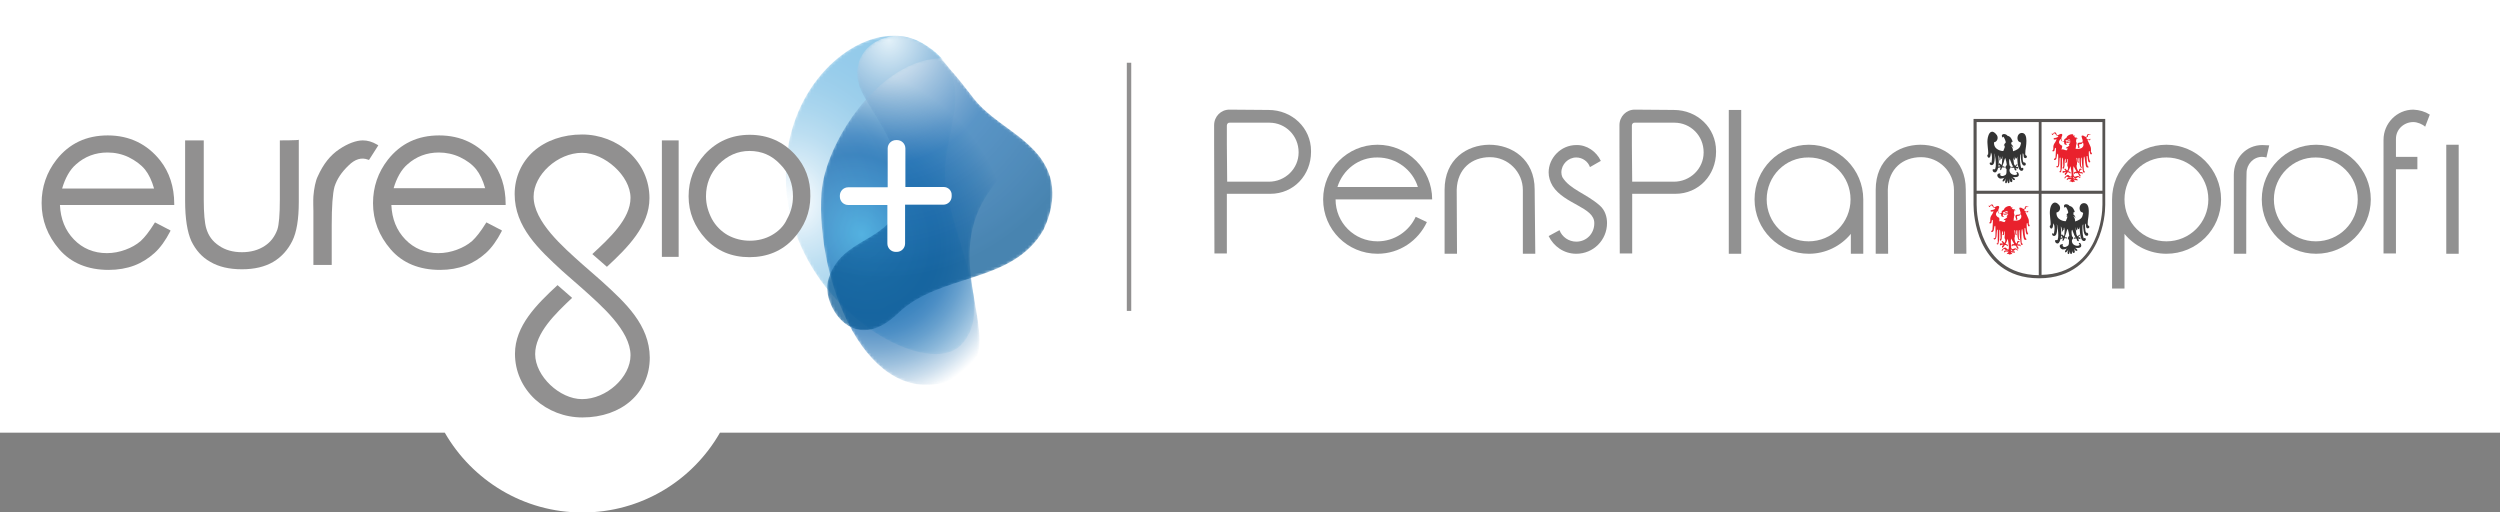 <?xml version="1.0" encoding="UTF-8"?>
<!-- Generator: Adobe Illustrator 24.0.1, SVG Export Plug-In . SVG Version: 6.00 Build 0)  -->
<svg version="1.1" id="Livello_1" xmlns="http://www.w3.org/2000/svg" xmlns:xlink="http://www.w3.org/1999/xlink" x="0px" y="0px" viewBox="0 0 804.9 165" style="enable-background:new 0 0 804.9 165;" xml:space="preserve">
<rect x="0" y="0" width="804.9" height="165" fill="#808080" stroke="none"/>
<path style="fill:#FFFFFF;" d="M804.9,0H0v139.3h143.2c8.8,15.3,25.3,25.7,44.3,25.7s35.5-10.3,44.3-25.7h573.1V0z"/>
<g>
	<path style="fill:#FFFFFF;" d="M656.6,89.1c-10.4,0-15.5-6.1-18-11.1c-2.4-5.2-2.7-10.1-2.7-12.1V38.7h41.6v27.1   c0,1.9-0.3,6.8-2.8,12C672.2,83,667.1,89.1,656.6,89.1z"/>
	<g>
		<g>
			<path style="fill:#575452;" d="M635.4,38.3v27.6c0,2,0.3,7.1,2.7,12.3c2.5,5.2,7.7,11.4,18.4,11.4c10.7,0,16-6.2,18.5-11.4     c2.5-5.2,2.8-10.3,2.8-12.2V38.3H635.4z M636.4,61.4V39.3h20v22.1H636.4z M656.4,62.4v26.2c-10-0.1-15-5.9-17.3-10.8     c-2.4-5-2.7-10-2.7-11.9v-3.5C636.4,62.4,656.4,62.4,656.4,62.4z M657.3,88.5V62.4h19.6v3.5c0,1.8-0.3,6.8-2.7,11.8     C671.9,82.5,667.1,88.3,657.3,88.5z M676.9,39.3v22.1h-19.6V39.3H676.9z"/>
			<path style="fill:#333333;" d="M640.2,43.6c-0.6,1.6-0.2,3.5-0.2,4c0,0.2,0.2,1.3,0.1,2.1c-0.5,0.2-0.2,1,0.2,1.1     c0.6,0,0.6-1.1,0.7-1.7c0,0,0.6,0.7,0.2,3.2c0,0.2-0.3,0.2-0.4-0.1c-0.7,0.7,0.6,1.5,1.1,0.5c0.5-1.2,0.3-2.9,0.2-3.2     c0.1-0.5,0.8,3.5,0.3,4.8c-0.1,0.4-0.3,0.1-0.7,0.2c-0.3,0-0.2,1.1,0.7,1c0.5-0.1,0.8-0.9,1-1.9c0.2-1,0.1-2.4,0-3.6     c0-0.1,0.5,0.7,0.3,1.6c0.1,0.2,0.4,0,0.4-0.7c0-0.7,0-0.7,0.1-0.2c0,0.4,0,0.5,0.1,0.5c0.2,0,0.3-0.5,0.3-0.9     c0.1,0.2,0.1,0.7,0,1.4c0,0.6-0.1,1.4-0.2,1.4c-0.1,0-0.2-0.2-0.7-0.6c0,0.2-0.1,0.2-0.2,0.4v0.1l0.5,0.5l-0.7,0.2l0.1,0.4     c0.1-0.1,0.2-0.2,0.8-0.2c0,0.1-0.1,0-0.2,0.4c-0.1,0.3-0.1,0.5,0.1,0.5c0,0,0-0.2,0.2-0.2c0.2,0,0-0.9,0.7-0.7l0.4,0.1     c0,0,0-0.4-0.2-0.4c-0.2-0.1-0.5,0-0.5,0s0.1-0.7,0.3-1c0.2-0.4,0.4-1.9,0.7-1.6c0.1,0.4,0,0.4,0.2,0.9c0,0.1,0.2,0.9,0.2,1.2     l-0.3,0.4c-0.2,0.3-0.2,0.7,0.1,0.8c0.2,0,0.1,0.5,0.1,1.1c0,0.5-0.1,0.5-0.2,0.8c-0.3,0.3-1.3,0.8-1.8,0.2     c-0.2-0.2,0.6-0.8-0.6-0.5c-0.8,0.4-0.1,1.5,0.6,1.6c0.7,0,1.3-0.2,1.4-0.4c0,0-0.9,1-0.6,1.3c0.3,0.3,1-0.8,1.1-1     c0.1-0.2-0.7,1.4-0.1,1.6c0.5,0.1,0.5-1.4,0.5-1.6c0-0.1-0.1,1.6,0.4,1.6c0.4,0,0.3-1.1,0.3-1.6c0-0.3,0,1.6,0.7,1.2     c0.5-0.3-0.1-1.2-0.1-1.4c-0.1-0.2,0.5,1.1,1.1,0.7c0.1-0.4-0.4-0.7-0.7-0.9c0-0.1,2.4,0.5,1.9-1.1c-0.2-0.7-0.9-0.5-0.7-0.3     c0.1,0.2,0.6,0.5-0.2,0.7c-0.8,0.2-2.3-0.4-2-1.9c0.3-0.2,0.6-0.8,0-1.1c-0.2-1.1-0.2-1.8,0-2.1c0.1-0.2,0.2,0.5,0.5,1.1     c0.2,0.7,0.7,1.4,0.7,1.4s-0.8-0.2-0.6,0.4c0.1-0.1,0.7-0.2,0.9,0c0.1,0.4,0,0.6,0.4,0.7l0.1,0.2c0,0,0.2-0.1,0.2-0.4     c-0.1-0.4-0.3-0.3-0.3-0.5l0.8,0.2c0-0.2,0.1-0.4,0-0.5c-0.2-0.1-0.5-0.1-0.6-0.1c-0.2,0,0.2-0.5,0.4-0.5l0-0.2l-0.1-0.2     l-0.6,0.6c-0.2-0.2-0.3-0.4-0.4-0.7c-0.1-0.5-0.1-1.1-0.2-1.5c0-0.5-0.1-0.8-0.1-0.8c0,0,0.2,1.1,0.5,1.1c0.1,0,0.1-0.9,0.1-1.1     c0-0.2,0.1,0.7,0.4,0.7c0.3-0.1,0.3-0.5,0.4-0.7c0-0.2-0.2,4.9,1.5,4.6c0.5-0.2,0.7-0.9,0-1c-0.1,0-0.2,0.5-0.4-0.4     c-0.2-0.6-0.4-3.4-0.1-3.9c0.2-0.2,0.1,0.3,0.1,0.6c0,0.3,0.1,2.9,1,3c0.8,0.2,0.8-1,0.1-1c-0.6,0.2-0.5-2.1-0.5-2.6     c0-0.5,0.2-0.4,0.3,0.2c0,0.6,0.1,1.1,0.7,1c0.6-0.2,0.4-0.8,0-0.9c-0.2-0.1-0.2-0.7-0.1-1.6c0.1-0.9,1.1-5.5-1.1-5.6     c-1.8,0-1.8,2.6-0.8,2.9c0.6,0.2,0.5,0.3,0.4,0.7c-0.2,0.5,0,1.5-2.5,2.3c0-1.4-0.8-1.9-0.6-1.8c0.5,0.2,0.7,0.8,0.7,0.7     c0-0.6-0.5-1.1-0.8-1.3c-0.1,0,0.2,0,0.2-0.2c0-0.1,0-0.1,0-0.4l0.3,0c0.2,0-0.2-0.9-0.5-1.3c-0.2-0.3-0.6-0.6-1.1-0.7     c-0.5-0.8-2.4-0.8-1.6,0.6L645,44c0.2,0.1,1,1.8,0.7,2l-0.5,0.5l0.3,0.2l-0.4,0.3l0.4,0.1c0.1,0-0.4,1.2-0.5,1.5     c-0.4,0.1-3.2-0.3-3-2.8c1-0.1,1.5-1.4,0.9-2.3C641.6,41.7,640.6,42.4,640.2,43.6"/>
			<path style="fill:#E9212D;" d="M663.9,46.9c-0.2-0.1-0.6-0.3-0.7-0.5c-0.2-0.2-0.6-0.7,0.2-1.6c0.2-0.1,0.1,0.2,0.2,0.4     c0.1,0.2,0.1,0.3,0.5,0.3c0.4,0,0.5,0.3,0.5,0.5c0,0.2,0,0.6,0.5,0.6c0.5,0,0.3-0.1,0.4-0.2c0.1,0-0.4,0-0.4-0.1     c0-0.2,0.5-0.7,0-0.9c-0.5-0.2-0.9,0.2-1.2,0c-0.1-0.2-0.4-0.8-0.1-1.4c0.4-0.7,0.1-1.1-0.6-0.8c-0.5,0.2-0.8,0.6-1,0.2     c-0.2-0.4-0.2-1-0.9-0.7c-0.2,0.1-0.4,0.7-0.7,0.2c-0.1,0.4,0.2,0.7,0.4,0.5c0.1-0.3,0.3-0.7,0.7-0.3c0.3,0.3,0.4,0.7,1,0.7     c0,0.2-0.4,0.5-0.6,0.5c-0.2,0-0.4,0.1-0.5,0.2l-0.2-0.1c-0.2,0-0.5,0.7,0.4,0.5l0.3-0.1c0.1,0-0.2,0.7-0.4,1     c-0.2,0.3-0.7,0.8-0.6,1.8c0,0.8-0.2,0.9-0.4,0.9c-0.1,0.2,0.7,0.5,0.8-0.2c0.1-0.8,0.2-0.8,0.4-0.6c0.1,0.1-0.1,2.5-0.1,2.8     c0,0.2,0,0.4-0.4,0.6c-0.3,0.2,0,0.5,0.2,0.4c0.2,0,0.5-0.1,0.6-1.1c0.1-1,0.3-0.9,0.4-0.9s0.1,3.5,0,3.8     c-0.1,0.2-0.3,0.2-0.5,0.2c-0.1,0,0,0.5,0.3,0.4c0.8-0.1,0.6-2.1,0.7-2.5c0-0.4,0-0.6,0.2-0.7l0.1,0.2l0,3.8     c0,0.1-0.1,0.5-0.3,0.5c-0.2,0,0,0.3,0.2,0.3c0.2,0,0.3,0,0.4-0.7c0.2-0.6,0.3-2.1,0.2-3.1c0-0.4,0-1,0.2-0.9     c0.1,0,0.2,2.3,0.2,2.6c0,0.2-0.1,0.4-0.2,0.5c-0.1,0.1,0,0.4,0.2,0.4c0.2,0,0.3-0.2,0.4-0.9c0-0.7,0-1.9,0.2-2.2     c0.2-0.4,0.2,0.6,0.2,0.8c-0.2,0.2-0.3,0.5,0,0.4c0.3,0,0.4-0.2,0.4-0.6c0-0.3,0-0.7,0.1-0.6c0.2,0,0.1,0.2,0.1,0.9     c-0.1,0.8-0.2,1.3,0,1.5s0.2,1.1-0.2,1.3c-0.1-0.1-0.5-0.7-0.7-0.6c-0.2,0.1-0.2,0.2-0.1,0.3l0.4,0.5c0,0.1-1-0.2-1,0.1     c-0.1,0.2,0.1,0.2,0,0.5c0,0.1,0.5-0.3,1.1-0.3c0.1,0,0,0.1-0.3,0.3c-0.2,0.2-0.2,0.6,0.1,0.7l0.3-0.4c0.2,0,0.1-0.7,0.8-0.5     l0.5,0.4c0-0.2,0.1-0.3,0-0.5l-0.7-0.3c0.2-0.2,0.7-1.5,0.7-1.6c0-0.1,0.7,3.2,0.2,3.3c-0.4,0.2-0.7-0.5-1-0.5     c-0.4,0-1.1,0.7-1.2,1.1l0.3,0c0.1-0.1,0.3-0.7,0.7-0.5c0.3,0.2,0.2,0.2,0.4,0.3c0.3,0,0.9-0.1,1-0.2c0.1,0-0.1,0.3-0.5,0.3     c-0.5,0-1.1-0.1-1.1,0.7l0.4-0.2c0-0.1,0.3-0.2,0.6-0.1c0.3,0.1,0.5,0,0.5-0.1c0,0,0,0.3-0.3,0.5c-0.3,0.1-0.3,0.5-0.3,0.5     c0-0.1,0.3-0.3,0.6-0.1c0.2,0.2,0.6,0.2,0.7,0l0.5,0c0-0.1-0.5-0.6-0.5-0.8c0.1-0.2,0.1,0.4,0.8,0.3l0.5,0.1c0-0.2,0-0.5-0.4-0.5     c-0.4,0-1.1,0-1-0.6c0-0.2,0.1,0,0.2,0.1c0.1,0.1,0.3,0.5,0.6,0.4c0.3-0.1,0.6-0.6,0.9-0.5c0.3,0.2,0.3,0.5,0.7,0.2     c0.1,0-0.2,0-0.7-0.5c-0.3-0.2-0.9,0.2-1.1,0.2c-0.2,0-0.4-0.1-0.5-0.5c0-0.5-0.2-2.3,0-2.9l0.9,1.6c0,0.1,0.1,0.2-0.1,0.2     c-0.3,0-0.8,0-0.6,0.7c0.1,0.2,0.2-0.3,0.5-0.3c0.2,0,0.1,0.2,0.5,0l0.3,0.2l0.2,0.5c0,0.1,0.3,0.2,0.3,0.5c0,0,0.5-0.2,0.2-0.5     c-0.2-0.3-0.4-0.7-0.5-0.8c0,0,0.3,0.2,0.7,0.2c0.4,0,0.5,0,0.5,0.3c0,0.3,0.3-0.7-0.3-0.7c-0.7,0-0.5,0-0.7-0.1     c0,0,0.2-0.1,0.2-0.4c0.2-0.1,0.2-0.5,0.5-0.2c0.1-0.4-0.2-0.4-0.4-0.4c-0.2,0-0.4,0.1-0.4,0.4c0,0.3-0.1,0.3-0.2,0.4     c-0.4-0.2-0.7-1.4-0.6-1.9c0.2-0.2,0.1-1.5,0-1.9c-0.1-0.3-0.2-0.7,0.2-0.3c0.1,0.4-0.2,1.5,0.5,1.4c0.1,0-0.3-0.4-0.1-1.4     c0.1-0.4,0.3-0.1,0.3,0c0,0.1-0.1,2.7,0.5,3c0.3,0.1,0.4-0.2,0.2-0.3c-0.2-0.2-0.2,0-0.2-0.2s-0.1-2.3,0-2.6c0-0.2,0.2-0.2,0.2,0     c0,0.2,0.2,3.8,0.5,4.5c0.2,0.3,0.5,0.2,0.5,0c0.1-0.2-0.2-0.3-0.3-0.5c-0.1-0.2-0.1-4,0-4.2c0-0.3,0.1-0.3,0.2-0.2     c0.2,0.4,0.2,3.2,0.8,3.4c0.6,0.2,0.7-0.2,0.3-0.4c-0.4-0.6-0.4-2.8-0.4-3.2l0.2-0.1c0.2,0,0.1,2.2,0.7,2.1     c0.5-0.1,0.2-0.4,0.2-0.4c-0.3-0.4-0.4-1.7-0.4-2.2c0-0.5,0-0.7,0-0.9l0.2-0.2c0.1-0.1,0.1,1.1,0.5,1.1c0.5,0,0.3-0.6,0-0.7     c-0.1,0,0.2-1.1-0.2-1.9c-0.3-0.7-0.8-1.8-0.9-2c-0.1-0.2,0.8,0.3,0.9-0.1c0-0.3,0-0.4-0.1-0.3c-0.4,0.5-1.2,0.1-1.2-0.4     c0-0.2,0.7-0.1,0.5-0.5c0-0.4,0.2-0.3,0.4-0.3c0.2,0,0.5-0.1,0.6-0.2c0.1-0.1-0.3,0.2-0.8-0.1c-0.3-0.1-0.4,0.2-0.5,0.4     c0,0.1,0,0.7-0.6,0.4c-0.6-0.5-1.3-0.5-1.1,0.1c0.2,0.7,0.6,1.4,0.1,1.7c-0.6,0.3-1.6-0.2-1.4,0.9c0.2,0.7,0.4,0.8,0,0.9     c0.1,0.1,0.7,0.2,0.6-0.3c-0.2-0.5-0.2-0.8,0.1-0.9c0.9,0.1,0.9-0.6,0.9-0.6c0.5,0.4,0.7,2.5-2.3,2.1c0.1-0.2,0.2-0.2,0.1-0.5     l0.1-0.3v-0.4c0-0.1,0.3-0.3,0.1-0.9c-0.2-0.4-0.1-0.4-0.1-0.5c0-0.1,0.1,0,0.1-0.5c0-0.3,0.2-0.2,0.3-0.1l0.1,0     c0,0-0.2-0.5-0.5-0.4c-0.2,0.1-0.6-0.2-0.6-0.3l0.3-0.3c0-0.1-0.9,0.2-0.6-0.4c-0.6-0.3-2.1,0.3-2.2,1.1     c-0.1,0.1-0.4,0.2-0.6,0.4c-0.3,0.3-0.3,0.8,0.5,0.9c-0.1-0.1-0.3-0.4-0.1-0.5c0.2,0,0.5-0.1,0.7-0.2c0.1-0.2,0.7-0.1,0.8,0.2     c-0.5-0.1-1.2,0-1.2,0.5c0.2-0.2,1.1-0.5,1.2-0.2c0,0.2-1.3,0-1.4,0.7c0.3-0.2,1.3-0.4,1.4-0.3c0,0-0.5,0.5-0.6,0.7     c0,0.1,0.5-0.1,0.1,0.4c-0.6,0.5-1,0.4-1,0.8c0,0.1,0.2-0.2,0.6,0c0,0.1-0.2,0.7-0.5,0.6c-0.6-0.1-1-0.5-1.5-0.2     C664.1,46.9,663.9,46.9,663.9,46.9"/>
			<path style="fill:#333333;" d="M660.3,66.4c-0.6,1.6-0.2,3.5-0.2,4c0,0.2,0.2,1.3,0.1,2.1c-0.5,0.2-0.2,1,0.2,1.1     c0.6,0,0.6-1.1,0.7-1.7c0,0,0.7,0.7,0.2,3.2c0,0.2-0.3,0.2-0.4-0.1c-0.7,0.7,0.6,1.5,1.1,0.5c0.5-1.2,0.3-2.9,0.2-3.2     c0.1-0.5,0.8,3.5,0.3,4.8c-0.1,0.4-0.3,0.1-0.7,0.2c-0.3,0-0.2,1.1,0.7,1.1c0.5-0.1,0.8-0.9,1-1.9s0.1-2.4,0-3.6     c0-0.1,0.5,0.7,0.3,1.6c0.1,0.2,0.4,0,0.4-0.7c0-0.7,0-0.7,0.1-0.2c0,0.4,0,0.5,0.1,0.5c0.2,0,0.3-0.5,0.3-0.9     c0.1,0.2,0.1,0.7,0,1.4c0,0.6-0.1,1.4-0.2,1.4s-0.2-0.2-0.7-0.6c0,0.2-0.1,0.2-0.2,0.4v0.1l0.5,0.5l-0.7,0.2l0.1,0.4     c0.1-0.1,0.2-0.2,0.8-0.3c0,0.1-0.1,0-0.2,0.4c-0.1,0.3-0.1,0.5,0.1,0.5c0,0,0-0.2,0.2-0.2c0.2,0,0-0.9,0.7-0.7l0.4,0.1     c0,0,0-0.4-0.2-0.4c-0.2,0-0.5,0-0.5,0s0.1-0.7,0.3-1c0.2-0.4,0.4-1.9,0.7-1.6c0.1,0.4,0,0.4,0.2,0.9c0,0.1,0.2,0.9,0.2,1.2     l-0.3,0.4c-0.2,0.3-0.2,0.7,0.1,0.8c0.2,0,0.1,0.5,0.1,1.1c0,0.5-0.1,0.5-0.2,0.8c-0.3,0.3-1.3,0.9-1.8,0.2     c-0.2-0.2,0.6-0.8-0.6-0.5c-0.8,0.4-0.1,1.5,0.6,1.6c0.7,0,1.3-0.2,1.4-0.4c0,0-0.9,1-0.6,1.3c0.3,0.3,1-0.8,1.1-1     c0.1-0.2-0.7,1.4-0.1,1.6c0.5,0.1,0.5-1.4,0.5-1.6c0-0.1-0.1,1.6,0.4,1.6c0.4,0,0.4-1.1,0.3-1.6c0-0.3,0,1.6,0.7,1.2     c0.5-0.3-0.1-1.2-0.1-1.4c-0.1-0.2,0.5,1.1,1.1,0.7c0.1-0.4-0.4-0.7-0.7-0.9c0-0.1,2.4,0.5,1.9-1.1c-0.2-0.7-0.9-0.5-0.7-0.3     c0.1,0.2,0.6,0.5-0.2,0.7c-0.8,0.2-2.3-0.4-2-1.9c0.3-0.2,0.6-0.8,0-1.1c-0.2-1.1-0.2-1.8,0-2.1c0.1-0.2,0.2,0.5,0.5,1.1     c0.2,0.7,0.7,1.4,0.7,1.4s-0.8-0.2-0.6,0.4c0.1-0.1,0.7-0.2,0.9,0c0.1,0.4,0,0.6,0.4,0.7l0.1,0.1c0,0,0.2-0.1,0.2-0.4     c-0.1-0.3-0.3-0.3-0.3-0.5l0.8,0.2v-0.5c-0.2-0.1-0.5-0.1-0.6-0.1c-0.2,0,0.2-0.5,0.4-0.5l0-0.2l-0.1-0.2l-0.6,0.6     c-0.2-0.2-0.3-0.4-0.4-0.7c-0.1-0.5-0.1-1.1-0.2-1.5s-0.1-0.8-0.1-0.8c0,0,0.2,1.1,0.5,1.1c0.1,0,0.1-0.9,0.1-1.1     c0-0.2,0.1,0.8,0.4,0.7c0.3-0.1,0.3-0.5,0.4-0.8c0-0.2-0.2,4.9,1.5,4.6c0.5-0.2,0.7-0.9,0-1c-0.1,0-0.2,0.5-0.4-0.4     c-0.2-0.6-0.4-3.4-0.1-3.9c0.2-0.2,0.1,0.3,0.1,0.6s0.1,2.9,1,3c0.8,0.2,0.8-1,0.1-1c-0.5,0.2-0.5-2.1-0.5-2.6     c0-0.5,0.2-0.4,0.3,0.2c0,0.6,0.1,1.1,0.7,1c0.6-0.2,0.4-0.8,0-0.9c-0.2-0.1-0.2-0.7-0.1-1.6c0.1-0.9,1.1-5.5-1.2-5.6     c-1.8,0-1.8,2.6-0.8,2.9c0.6,0.2,0.5,0.3,0.4,0.7c-0.2,0.5,0,1.5-2.5,2.3c0-1.4-0.8-1.9-0.6-1.8c0.5,0.2,0.7,0.8,0.7,0.7     c0-0.6-0.5-1.1-0.8-1.3c-0.1,0,0.2,0,0.2-0.2c0-0.1,0-0.1,0-0.4l0.3,0c0.2,0-0.2-0.9-0.5-1.3c-0.2-0.3-0.6-0.6-1.1-0.7     c-0.5-0.8-2.4-0.8-1.6,0.6l0.4-0.3c0.2,0.1,1,1.8,0.7,2l-0.5,0.5l0.3,0.2l-0.4,0.3l0.4,0.1c0.1,0.1-0.4,1.2-0.5,1.5     c-0.4,0.1-3.2-0.3-3-2.8c1-0.1,1.5-1.4,0.9-2.3C661.8,64.6,660.8,65.2,660.3,66.4"/>
			<path style="fill:#E9212D;" d="M643.6,70.1c-0.2-0.1-0.6-0.3-0.7-0.5c-0.2-0.2-0.6-0.7,0.2-1.6c0.2-0.1,0.1,0.2,0.2,0.4     c0,0.2,0.1,0.3,0.5,0.3c0.4,0,0.5,0.3,0.5,0.5s0,0.6,0.5,0.6c0.5,0,0.3-0.1,0.4-0.2c0.1,0-0.4,0-0.4-0.1c0-0.2,0.5-0.7,0-0.9     c-0.5-0.2-0.9,0.2-1.2,0c-0.2-0.1-0.4-0.8-0.1-1.4c0.4-0.7,0-1.1-0.7-0.8c-0.5,0.2-0.7,0.6-0.9,0.2c-0.2-0.4-0.2-1-0.9-0.7     c-0.2,0.1-0.4,0.7-0.7,0.2c-0.1,0.4,0.2,0.7,0.4,0.5c0.1-0.3,0.3-0.7,0.7-0.3s0.4,0.7,1,0.7c0,0.2-0.4,0.5-0.6,0.5     c-0.2,0-0.4,0.1-0.5,0.2l-0.2-0.1c-0.2,0-0.5,0.7,0.4,0.5l0.3-0.1c0.1,0-0.2,0.7-0.4,1s-0.7,0.8-0.6,1.8c0,0.8-0.2,0.9-0.4,0.9     c-0.1,0.2,0.7,0.5,0.8-0.2c0.1-0.8,0.2-0.8,0.4-0.6c0.1,0.1-0.1,2.5-0.1,2.8s0,0.4-0.3,0.6c-0.3,0.2,0,0.5,0.2,0.4     s0.5-0.1,0.6-1.1c0.1-1,0.3-0.9,0.4-0.9c0.1,0,0.1,3.5,0,3.8c-0.1,0.2-0.3,0.2-0.5,0.2c-0.1,0,0,0.5,0.3,0.4     c0.8-0.1,0.6-2.1,0.7-2.5s0-0.6,0.2-0.7l0.1,0.2l0,3.8c0,0.1,0,0.5-0.3,0.5c-0.2,0,0,0.3,0.2,0.3c0.2,0,0.3,0,0.4-0.7     c0.2-0.6,0.2-2.1,0.2-3.1c0-0.4,0-1,0.2-0.9c0.1,0,0.2,2.3,0.2,2.6c0,0.2-0.1,0.4-0.2,0.5c-0.1,0.1,0,0.4,0.2,0.4     c0.2,0,0.3-0.2,0.4-0.8c0-0.7,0-1.9,0.2-2.2c0.2-0.4,0.2,0.6,0.2,0.8c-0.2,0.2-0.3,0.4,0,0.4c0.3,0,0.4-0.2,0.4-0.6     c0-0.3,0-0.7,0.1-0.6c0.2,0,0.1,0.2,0.1,0.9c-0.1,0.8-0.2,1.3,0,1.5c0.2,0.2,0.2,1.1-0.2,1.3c-0.1-0.1-0.5-0.7-0.7-0.6     c-0.2,0.1-0.2,0.2-0.1,0.3l0.4,0.5c0,0.1-1-0.2-1,0.1c-0.1,0.2,0.1,0.2,0,0.5c0,0.1,0.5-0.3,1.1-0.2c0.1,0,0,0.1-0.3,0.3     c-0.2,0.2-0.2,0.6,0.1,0.7l0.3-0.4c0.2,0,0.1-0.7,0.8-0.5l0.5,0.4c0-0.2,0.1-0.3,0-0.5l-0.7-0.3c0.2-0.2,0.7-1.5,0.7-1.6     c0-0.1,0.7,3.2,0.2,3.3c-0.4,0.2-0.7-0.5-1-0.5c-0.4,0-1.1,0.6-1.2,1l0.3,0c0.1-0.1,0.3-0.7,0.7-0.5c0.2,0.2,0.2,0.2,0.4,0.3     c0.3,0,0.9-0.1,1-0.2s-0.1,0.2-0.5,0.3c-0.5,0-1.1-0.1-1.1,0.7l0.4-0.2c0-0.1,0.3-0.2,0.6-0.1c0.3,0.1,0.5,0,0.5-0.1     c0,0,0,0.3-0.3,0.5c-0.3,0.1-0.3,0.5-0.3,0.5c0-0.1,0.3-0.3,0.6-0.1c0.2,0.2,0.6,0.2,0.7,0l0.5,0c0-0.1-0.5-0.6-0.5-0.8     c0.1-0.2,0.1,0.4,0.8,0.3l0.5,0.1c0-0.2,0-0.6-0.3-0.5c-0.4,0-1.1,0-1-0.6c0-0.2,0.1,0,0.2,0.1c0.1,0.1,0.3,0.5,0.6,0.4     c0.3-0.1,0.6-0.6,0.9-0.5c0.3,0.2,0.3,0.5,0.7,0.2c0.1,0-0.2,0-0.7-0.5c-0.3-0.2-0.9,0.2-1.1,0.2c-0.2,0-0.4-0.1-0.5-0.5     c0-0.5-0.2-2.3,0-2.9l0.9,1.6c0,0.1,0.1,0.2-0.1,0.2c-0.3,0-0.8,0-0.6,0.7c0.1,0.2,0.2-0.3,0.5-0.3c0.2,0,0.1,0.2,0.5,0l0.4,0.2     l0.2,0.5c0,0.1,0.3,0.2,0.3,0.5c0,0,0.5-0.2,0.2-0.5c-0.2-0.3-0.4-0.7-0.5-0.8c0,0,0.3,0.2,0.7,0.2s0.5,0,0.5,0.3     c0,0.3,0.3-0.7-0.3-0.7c-0.7,0-0.5,0-0.7-0.1c0,0,0.2-0.1,0.2-0.4c0.2-0.1,0.2-0.5,0.5-0.2c0.1-0.4-0.2-0.4-0.4-0.4     c-0.2,0-0.4,0.1-0.4,0.4c0,0.3-0.1,0.3-0.2,0.4c-0.4-0.2-0.7-1.4-0.6-1.9c0.2-0.2,0.1-1.5,0-1.9c-0.1-0.3-0.2-0.7,0.2-0.3     c0.1,0.4-0.2,1.5,0.5,1.4c0.1,0-0.3-0.4-0.1-1.4c0.1-0.4,0.3-0.1,0.3,0c0,0.1-0.1,2.7,0.5,3c0.3,0.1,0.4-0.2,0.2-0.3     c-0.2-0.2-0.2,0-0.2-0.2c0-0.2-0.1-2.3,0-2.6c0-0.2,0.2-0.2,0.2,0c0,0.2,0.2,3.8,0.5,4.5c0.2,0.3,0.5,0.2,0.5,0     c0.1-0.2-0.2-0.3-0.3-0.5c-0.1-0.2-0.1-4,0-4.2s0.1-0.3,0.2-0.2c0.2,0.4,0.2,3.2,0.8,3.4s0.7-0.2,0.3-0.5     c-0.4-0.6-0.4-2.8-0.4-3.2l0.2-0.1c0.2,0,0.1,2.2,0.7,2.1c0.5-0.1,0.2-0.4,0.2-0.4c-0.3-0.4-0.4-1.7-0.4-2.2c0-0.5,0-0.7,0-0.9     l0.2-0.2c0.1-0.1,0.1,1.1,0.5,1.1s0.3-0.6,0-0.7c-0.1,0,0.2-1.1-0.2-1.9c-0.3-0.7-0.8-1.8-0.9-2c-0.1-0.2,0.8,0.3,0.9-0.1     c0-0.3,0-0.4-0.1-0.3c-0.4,0.5-1.2,0.1-1.2-0.4c0-0.2,0.7-0.1,0.5-0.5c0-0.4,0.2-0.3,0.4-0.3c0.2,0,0.5-0.1,0.6-0.2     c0.1-0.1-0.3,0.2-0.8-0.1c-0.3-0.1-0.4,0.2-0.5,0.4c0,0.1,0,0.7-0.6,0.4c-0.6-0.5-1.4-0.5-1.1,0.1c0.2,0.7,0.6,1.4,0.1,1.7     c-0.6,0.3-1.6-0.2-1.4,0.9c0.2,0.7,0.4,0.8,0,0.8c0.1,0.1,0.7,0.2,0.6-0.3c-0.2-0.5-0.2-0.8,0.1-0.9c0.9,0.1,0.9-0.6,0.9-0.6     c0.5,0.4,0.7,2.5-2.3,2.1c0.1-0.2,0.2-0.2,0.1-0.5l0.1-0.3l0-0.4c0-0.1,0.3-0.3,0.1-0.9c-0.2-0.4-0.1-0.4-0.1-0.5     c0-0.1,0.1,0,0.1-0.5c0-0.3,0.2-0.2,0.3-0.1l0.1,0c0,0-0.2-0.5-0.5-0.4c-0.2,0.1-0.6-0.2-0.7-0.3l0.3-0.3c0-0.1-0.9,0.2-0.6-0.4     c-0.6-0.3-2.1,0.3-2.2,1.1c-0.1,0.1-0.4,0.2-0.6,0.4c-0.3,0.3-0.3,0.8,0.5,0.9c-0.1-0.1-0.3-0.4-0.1-0.5c0.2,0,0.5-0.1,0.7-0.2     c0.2-0.2,0.7-0.1,0.8,0.2c-0.5-0.1-1.2,0-1.2,0.5c0.2-0.2,1.1-0.5,1.2-0.2c0,0.2-1.3,0-1.3,0.7c0.3-0.2,1.3-0.4,1.4-0.3     c0,0-0.5,0.5-0.6,0.7c0,0.1,0.5-0.1,0.1,0.4c-0.6,0.5-1,0.4-1,0.8c0,0.1,0.2-0.2,0.6,0c0,0.1-0.2,0.7-0.5,0.6     c-0.6-0.1-1-0.5-1.5-0.2C643.8,70.1,643.6,70.1,643.6,70.1"/>
		</g>
		<g>
			<path style="fill:#919191;" d="M422.1,48.6v0.3c0,7.5-5.6,13.5-13.1,13.5h-0.4H395v19.2h-4c0-11.7-0.1-23.3-0.1-35v-6.3     c0-2.8,2.2-5,4.9-5l12.6,0.1C416,35.4,422.1,41.2,422.1,48.6z M395,40.4v6.3c0,4,0.1,7.8,0.1,11.8h13.1h0.3     c5.3,0,9.6-4.2,9.6-9.4v-0.1c0-5.3-4.2-9.5-9.4-9.5H396C395.5,39.4,395,39.8,395,40.4z"/>
			<path style="fill:#919191;" d="M461.1,64.2h-2.3h-1.7H430c0,7.5,6,13.5,13.5,13.5c5.5,0,10.2-3.3,12.3-7.9l3.6,1.7     c-2.8,6-8.8,10.2-15.9,10.2c-9.7,0-17.5-7.8-17.5-17.5s7.8-17.6,17.5-17.6C453.2,46.6,461.1,54.5,461.1,64.2z M430.6,60.2h25.9     c-1.7-5.5-6.9-9.5-13-9.5C437.4,50.6,432.3,54.7,430.6,60.2z"/>
			<path style="fill:#919191;" d="M494.3,81.7h-4V61.2c0-5.8-4.7-10.6-10.6-10.6c-5.8,0-10.5,3.7-10.7,10.5l0.1,20.6h-4V61.1     c0-9.9,7.2-14.4,14.3-14.5h0.1c7.3,0,14.6,4.7,14.6,14.4v0.1L494.3,81.7L494.3,81.7z"/>
			<path style="fill:#919191;" d="M515.4,51.8l-3.5,2c-0.6-1.8-2.4-3.1-4.4-3.1c-2.6,0-4.8,2.2-4.8,4.8c0,0.5,0.1,1,0.3,1.5     c2.4,4,7.7,5.3,12.1,9.2c1.7,1.5,2.3,3.7,2.3,5.6c0,5.5-4.4,9.9-9.9,9.9c-4,0-7.3-2.4-8.9-5.7l3.5-1.9c0.8,2.2,3,3.7,5.4,3.7     c3.3,0,5.8-2.6,5.8-5.9v-0.1c0-5.1-9.6-6-13.4-11.9c-0.9-1.5-1.3-3-1.3-4.4c0-4.6,3.9-8.8,8.9-8.8     C510.9,46.6,514,48.8,515.4,51.8z"/>
			<path style="fill:#919191;" d="M552.5,48.6v0.3c0,7.5-5.6,13.5-13.1,13.5h-0.4h-13.5v19.2h-4c0-11.7-0.1-23.3-0.1-35v-6.3     c0-2.8,2.2-5,4.9-5l12.6,0.1C546.5,35.4,552.5,41.2,552.5,48.6z M525.4,40.4v6.3c0,4,0.1,7.8,0.1,11.8h13.1h0.3     c5.3,0,9.6-4.2,9.6-9.4v-0.1c0-5.3-4.2-9.5-9.4-9.5h-12.7C525.9,39.4,525.4,39.8,525.4,40.4z"/>
			<path style="fill:#919191;" d="M560.6,35.4v46.3h-4V35.4H560.6z"/>
			<path style="fill:#919191;" d="M599.9,64.2v17.5h-4v-6.4c-3.2,3.9-8.1,6.4-13.5,6.4c-9.7,0-17.5-7.8-17.5-17.5     s7.8-17.6,17.5-17.6C592,46.6,599.9,54.5,599.9,64.2z M568.8,64.2c0,7.5,6,13.5,13.5,13.5s13.5-6,13.5-13.5s-6-13.5-13.5-13.5     C574.8,50.6,568.8,56.7,568.8,64.2z"/>
			<path style="fill:#919191;" d="M633.1,81.7h-4V61.2c0-5.8-4.7-10.6-10.6-10.6c-5.8,0-10.5,3.7-10.7,10.5l0.1,20.6h-4V61.1     c0-9.9,7.2-14.4,14.3-14.5h0.1c7.3,0,14.6,4.7,14.6,14.4v0.1L633.1,81.7L633.1,81.7z"/>
			<path style="fill:#919191;" d="M715.1,64.2c0,9.7-7.9,17.5-17.6,17.5c-5.4,0-10.3-2.5-13.5-6.4v17.6h-4V64.2     c0-9.7,7.8-17.6,17.5-17.6C707.2,46.6,715.1,54.5,715.1,64.2z M684,64.2c0,7.5,6,13.5,13.5,13.5c7.5,0,13.5-6,13.5-13.5     s-6-13.5-13.5-13.5C690,50.6,684,56.7,684,64.2z"/>
			<path style="fill:#919191;" d="M729.7,50.7c-0.5-0.1-0.9-0.2-1.4-0.2c-2.8,0-5,2.4-5,5.2c-0.1,0.3-0.1,18.2-0.1,26h-4V56.3     c0-5.3,3.9-9.6,9.2-9.6c0.8,0,1.3,0.1,2.2,0.1L729.7,50.7z"/>
			<path style="fill:#919191;" d="M763.3,64.2c0,9.7-7.9,17.5-17.6,17.5c-9.7,0-17.5-7.8-17.5-17.5s7.8-17.6,17.5-17.6     C755.4,46.6,763.3,54.5,763.3,64.2z M732.1,64.2c0,7.5,6,13.5,13.5,13.5s13.5-6,13.5-13.5s-6-13.5-13.5-13.5     C738.2,50.6,732.1,56.7,732.1,64.2z"/>
			<path style="fill:#919191;" d="M780.8,40.8c-0.8-0.8-2.5-1.5-3.8-1.5c-3,0-5.6,2.3-5.6,5.4v5.8h6.9v4h-6.9v9v18.1h-4V45     c0-5.3,4.3-9.7,9.6-9.7c2,0.1,3.7,0.6,5.3,1.6L780.8,40.8z"/>
			<path style="fill:#919191;" d="M791.6,46.6v35.1h-4V46.6H791.6z"/>
		</g>
	</g>
</g>
<g>
	<g>
		<g style="opacity:0.6;">
			<g>
				<g>
					<g>
						<defs>
							<path id="SVGID_1_" d="M253,56.1v0.3c0,2.1,0.1,4.1,0.3,6.3c3.6,30.6,31.8,51.2,47.8,51.3h0.2c3.4,0,6.2-1,8.1-2.9         c3.1-3.2,4.3-7.2,4.3-11.7v-0.1c0-11.2-7-25.6-9.2-39.9c-2.3-15.9,12.5-34.1-7.7-45.6c-2.8-1.6-5.8-2.3-8.9-2.3         C272,11.4,253,29.8,253,56.1"/>
						</defs>
						<clipPath id="SVGID_2_">
							<use xlink:href="#SVGID_1_" style="overflow:visible;"/>
						</clipPath>
						<defs>
							<filter id="Adobe_OpacityMaskFilter" filterUnits="userSpaceOnUse" x="252.7" y="5.5" width="64.6" height="114.4">
								<feColorMatrix type="matrix" values="1 0 0 0 0  0 1 0 0 0  0 0 1 0 0  0 0 0 1 0"/>
							</filter>
						</defs>
						<mask maskUnits="userSpaceOnUse" x="252.7" y="5.5" width="64.6" height="114.4" id="SVGID_6_">
							<g style="filter:url(#Adobe_OpacityMaskFilter);">
								<g>
									<g>
										<defs>
											<path id="SVGID_4_" d="M253,56.1v0.3c0,2.1,0.1,4.1,0.3,6.3c3.6,30.6,31.8,51.2,47.8,51.3h0.2c3.4,0,6.2-1,8.1-2.9             c3.1-3.2,4.3-7.2,4.3-11.7v-0.1c0-11.2-7-25.6-9.2-39.9c-2.3-15.9,12.5-34.1-7.7-45.6c-2.8-1.6-5.8-2.3-8.9-2.3             C272,11.4,253,29.8,253,56.1"/>
										</defs>
										<clipPath id="SVGID_7_" style="clip-path:url(#SVGID_2_);">
											<use xlink:href="#SVGID_4_" style="overflow:visible;"/>
										</clipPath>
									</g>
									<g>
										<defs>
											<path id="SVGID_8_" d="M253,56.1v0.3c0,2.1,0.1,4.1,0.3,6.3c3.6,30.6,31.8,51.2,47.8,51.3h0.2c3.4,0,6.2-1,8.1-2.9             c3.1-3.2,4.3-7.2,4.3-11.7v-0.1c0-11.2-7-25.6-9.2-39.9c-2.3-15.9,12.5-34.1-7.7-45.6c-2.8-1.6-5.8-2.3-8.9-2.3             C272,11.4,253,29.8,253,56.1"/>
										</defs>
										<defs>
											<polygon id="SVGID_9_" points="320.2,3.7 320.5,128.8 249.3,122.3 249,-2.9            "/>
										</defs>
										<clipPath id="SVGID_10_" style="clip-path:url(#SVGID_2_);">
											<use xlink:href="#SVGID_8_" style="overflow:visible;"/>
										</clipPath>
										<clipPath id="SVGID_11_" style="clip-path:url(#SVGID_10_);">
											<use xlink:href="#SVGID_9_" style="overflow:visible;"/>
										</clipPath>
										
											<radialGradient id="SVGID_12_" cx="-789.968" cy="42.776" r="3.213" gradientTransform="matrix(3.938080e-02 16.887 -14.849 -1.364 922.167 13462.81)" gradientUnits="userSpaceOnUse">
											<stop offset="0" style="stop-color:#000000"/>
											<stop offset="8.792818e-02" style="stop-color:#282828"/>
											<stop offset="0.224" style="stop-color:#606060"/>
											<stop offset="0.362" style="stop-color:#909090"/>
											<stop offset="0.497" style="stop-color:#B8B8B8"/>
											<stop offset="0.629" style="stop-color:#D6D6D6"/>
											<stop offset="0.757" style="stop-color:#ECECEC"/>
											<stop offset="0.88" style="stop-color:#FAFAFA"/>
											<stop offset="0.993" style="stop-color:#FFFFFF"/>
											<stop offset="1" style="stop-color:#FFFFFF"/>
										</radialGradient>
										<polygon style="clip-path:url(#SVGID_11_);fill:url(#SVGID_12_);" points="320.5,-2.9 320.8,135.4 249,128.8 248.6,-9.5                       "/>
									</g>
								</g>
							</g>
						</mask>
						
							<radialGradient id="SVGID_13_" cx="-789.968" cy="42.776" r="3.213" gradientTransform="matrix(3.938080e-02 16.887 -14.849 -1.364 922.166 13462.81)" gradientUnits="userSpaceOnUse">
							<stop offset="0" style="stop-color:#FFFFFF"/>
							<stop offset="7.683913e-02" style="stop-color:#E5F2FA"/>
							<stop offset="0.238" style="stop-color:#B6DBF0"/>
							<stop offset="0.4" style="stop-color:#8FC8E8"/>
							<stop offset="0.557" style="stop-color:#73BBE3"/>
							<stop offset="0.711" style="stop-color:#5EB0DF"/>
							<stop offset="0.858" style="stop-color:#51AADD"/>
							<stop offset="0.993" style="stop-color:#4DA8DC"/>
							<stop offset="1" style="stop-color:#4DA8DC"/>
						</radialGradient>
						<polygon style="clip-path:url(#SVGID_2_);mask:url(#SVGID_6_);fill:url(#SVGID_13_);" points="317,11.4 317.3,119.9         253,113.9 252.7,5.5       "/>
					</g>
				</g>
			</g>
		</g>
		<g style="opacity:0.81;">
			<g>
				<g>
					<g>
						<defs>
							<path id="SVGID_14_" d="M303.8,18.7c-20.8,0-38.2,27.6-39.3,43.3c-1.9,28.2,14.5,70.8,42.3,60.3c17.8-6.7,1.5-27.9,6.3-48.6         c3.9-17,18.7-22.4,18.8-31.9v-0.2c-0.1-3-1.6-6.4-5.4-10.7C318.9,22.1,311.2,18.7,303.8,18.7L303.8,18.7"/>
						</defs>
						<clipPath id="SVGID_15_">
							<use xlink:href="#SVGID_14_" style="overflow:visible;"/>
						</clipPath>
						<defs>
							<filter id="Adobe_OpacityMaskFilter_1_" filterUnits="userSpaceOnUse" x="246" y="-2" width="102.4" height="155.5">
								<feColorMatrix type="matrix" values="1 0 0 0 0  0 1 0 0 0  0 0 1 0 0  0 0 0 1 0"/>
							</filter>
						</defs>
						<mask maskUnits="userSpaceOnUse" x="246" y="-2" width="102.4" height="155.5" id="SVGID_5_">
							<g style="filter:url(#Adobe_OpacityMaskFilter_1_);">
								<g>
									<g>
										<defs>
											<path id="SVGID_16_" d="M303.8,18.7c-20.8,0-38.2,27.6-39.3,43.3c-1.9,28.2,14.5,70.8,42.3,60.3             c17.8-6.7,1.5-27.9,6.3-48.6c3.9-17,18.7-22.4,18.8-31.9v-0.2c-0.1-3-1.6-6.4-5.4-10.7C318.9,22.1,311.2,18.7,303.8,18.7             L303.8,18.7"/>
										</defs>
										<clipPath id="SVGID_17_" style="clip-path:url(#SVGID_15_);">
											<use xlink:href="#SVGID_16_" style="overflow:visible;"/>
										</clipPath>
									</g>
									<g>
										<defs>
											<path id="SVGID_18_" d="M303.8,18.7c-20.8,0-38.2,27.6-39.3,43.3c-1.9,28.2,14.5,70.8,42.3,60.3             c17.8-6.7,1.5-27.9,6.3-48.6c3.9-17,18.7-22.4,18.8-31.9v-0.2c-0.1-3-1.6-6.4-5.4-10.7C318.9,22.1,311.2,18.7,303.8,18.7             L303.8,18.7"/>
										</defs>
										<defs>
											<polygon id="SVGID_19_" points="362.1,3.8 338.8,156.6 243,126.6 266.2,-26.2            "/>
										</defs>
										<clipPath id="SVGID_20_" style="clip-path:url(#SVGID_15_);">
											<use xlink:href="#SVGID_18_" style="overflow:visible;"/>
										</clipPath>
										<clipPath id="SVGID_21_" style="clip-path:url(#SVGID_20_);">
											<use xlink:href="#SVGID_19_" style="overflow:visible;"/>
										</clipPath>
										
											<radialGradient id="SVGID_22_" cx="-801.521" cy="41.022" r="3.213" gradientTransform="matrix(-2.431 15.994 -14.986 -4.692 -1056.328 13087.492)" gradientUnits="userSpaceOnUse">
											<stop offset="0" style="stop-color:#FFFFFF"/>
											<stop offset="0.478" style="stop-color:#FFFFFF"/>
											<stop offset="0.524" style="stop-color:#F7F7F7"/>
											<stop offset="0.592" style="stop-color:#E3E3E3"/>
											<stop offset="0.673" style="stop-color:#C2C2C2"/>
											<stop offset="0.765" style="stop-color:#949494"/>
											<stop offset="0.866" style="stop-color:#5A5A5A"/>
											<stop offset="0.973" style="stop-color:#131313"/>
											<stop offset="1" style="stop-color:#000000"/>
										</radialGradient>
										<polygon style="clip-path:url(#SVGID_21_);fill:url(#SVGID_22_);" points="388.6,-17.9 356.6,192.2 216.4,148.3             248.4,-61.8           "/>
									</g>
								</g>
							</g>
						</mask>
						
							<radialGradient id="SVGID_23_" cx="-801.521" cy="41.022" r="3.213" gradientTransform="matrix(-2.431 15.994 -14.986 -4.692 -1056.326 13087.492)" gradientUnits="userSpaceOnUse">
							<stop offset="0" style="stop-color:#3DA8DD"/>
							<stop offset="0.291" style="stop-color:#2C83C2"/>
							<stop offset="0.478" style="stop-color:#2372B4"/>
							<stop offset="0.528" style="stop-color:#2A76B6"/>
							<stop offset="0.601" style="stop-color:#3C81BD"/>
							<stop offset="0.69" style="stop-color:#5C96C7"/>
							<stop offset="0.789" style="stop-color:#88B3D6"/>
							<stop offset="0.897" style="stop-color:#C1D7E9"/>
							<stop offset="1" style="stop-color:#FFFFFF"/>
						</radialGradient>
						<polygon style="clip-path:url(#SVGID_15_);mask:url(#SVGID_5_);fill:url(#SVGID_23_);" points="348.4,23.8 328.8,153.4         246,127.6 265.7,-2       "/>
					</g>
				</g>
			</g>
		</g>
		<g style="opacity:0.75;">
			<g>
				<g>
					<g>
						<defs>
							<path id="SVGID_24_" d="M276.4,26.7c1.8,7.8,15.7,20.3,13.4,37c-2.1,14.9-19.5,11.9-23.3,27c-0.1,0.6-0.2,1.1-0.2,1.8v0.1         c0,5.4,4.5,13.7,11.9,13.7l0,0c3.2,0,6.8-1.5,10.9-5.4c13.5-13.1,37-9.4,46.9-27c1.4-3,2.4-6.2,2.7-9.3         c0.1-0.8,0.1-1.4,0.1-2.2V62c0-2.2-0.4-4.4-1.2-6.4c-4.3-11.1-17-14.8-24.2-24c-1.2-1.5-2.3-3-3.5-4.5         c-1.2-1.4-2.3-2.9-3.6-4.3c-1.7-2.1-3.6-4.3-5.7-6.1c-2.1-1.8-4.5-3.3-7.4-4.3c-1.4-0.6-3-0.8-4.5-0.8         C281.9,11.7,274.2,17.1,276.4,26.7"/>
						</defs>
						<clipPath id="SVGID_25_">
							<use xlink:href="#SVGID_24_" style="overflow:visible;"/>
						</clipPath>
						<defs>
							<filter id="Adobe_OpacityMaskFilter_2_" filterUnits="userSpaceOnUse" x="243.4" y="-10.7" width="118.6" height="139.4">
								<feColorMatrix type="matrix" values="1 0 0 0 0  0 1 0 0 0  0 0 1 0 0  0 0 0 1 0"/>
							</filter>
						</defs>
						<mask maskUnits="userSpaceOnUse" x="243.4" y="-10.7" width="118.6" height="139.4" id="SVGID_3_">
							<g style="filter:url(#Adobe_OpacityMaskFilter_2_);">
								<g>
									<g>
										<defs>
											<path id="SVGID_26_" d="M276.4,26.7c1.8,7.8,15.7,20.3,13.4,37c-2.1,14.9-19.5,11.9-23.3,27c-0.1,0.6-0.2,1.1-0.2,1.8             v0.1c0,5.4,4.5,13.7,11.9,13.7l0,0c3.2,0,6.8-1.5,10.9-5.4c13.5-13.1,37-9.4,46.9-27c1.4-3,2.4-6.2,2.7-9.3             c0.1-0.8,0.1-1.4,0.1-2.2V62c0-2.2-0.4-4.4-1.2-6.4c-4.3-11.1-17-14.8-24.2-24c-1.2-1.5-2.3-3-3.5-4.5             c-1.2-1.4-2.3-2.9-3.6-4.3c-1.7-2.1-3.6-4.3-5.7-6.1c-2.1-1.8-4.5-3.3-7.4-4.3c-1.4-0.6-3-0.8-4.5-0.8             C281.9,11.7,274.2,17.1,276.4,26.7"/>
										</defs>
										<clipPath id="SVGID_27_" style="clip-path:url(#SVGID_25_);">
											<use xlink:href="#SVGID_26_" style="overflow:visible;"/>
										</clipPath>
									</g>
									<g>
										<defs>
											<path id="SVGID_28_" d="M276.4,26.7c1.8,7.8,15.7,20.3,13.4,37c-2.1,14.9-19.5,11.9-23.3,27c-0.1,0.6-0.2,1.1-0.2,1.8             v0.1c0,5.4,4.5,13.7,11.9,13.7l0,0c3.2,0,6.8-1.5,10.9-5.4c13.5-13.1,37-9.4,46.9-27c1.4-3,2.4-6.2,2.7-9.3             c0.1-0.8,0.1-1.4,0.1-2.2V62c0-2.2-0.4-4.4-1.2-6.4c-4.3-11.1-17-14.8-24.2-24c-1.2-1.5-2.3-3-3.5-4.5             c-1.2-1.4-2.3-2.9-3.6-4.3c-1.7-2.1-3.6-4.3-5.7-6.1c-2.1-1.8-4.5-3.3-7.4-4.3c-1.4-0.6-3-0.8-4.5-0.8             C281.9,11.7,274.2,17.1,276.4,26.7"/>
										</defs>
										<defs>
											<polygon id="SVGID_29_" points="364.8,106.4 270.9,138 239.1,18.1 333.1,-13.5            "/>
										</defs>
										<clipPath id="SVGID_30_" style="clip-path:url(#SVGID_25_);">
											<use xlink:href="#SVGID_28_" style="overflow:visible;"/>
										</clipPath>
										<clipPath id="SVGID_31_" style="clip-path:url(#SVGID_30_);">
											<use xlink:href="#SVGID_29_" style="overflow:visible;"/>
										</clipPath>
										
											<radialGradient id="SVGID_32_" cx="-844.927" cy="75.734" r="3.213" gradientTransform="matrix(-21.181 7.114 -6.042 -22.81 -17152.615 7751.036)" gradientUnits="userSpaceOnUse">
											<stop offset="0" style="stop-color:#000000"/>
											<stop offset="6.366757e-02" style="stop-color:#222222"/>
											<stop offset="0.291" style="stop-color:#979797"/>
											<stop offset="0.447" style="stop-color:#E1E1E1"/>
											<stop offset="0.519" style="stop-color:#FFFFFF"/>
											<stop offset="1" style="stop-color:#FFFFFF"/>
										</radialGradient>
										<polygon style="clip-path:url(#SVGID_31_);fill:url(#SVGID_32_);" points="401.7,125.6 249.5,176.8 202.3,-1.1             354.6,-52.2           "/>
									</g>
								</g>
							</g>
						</mask>
						
							<radialGradient id="SVGID_33_" cx="-844.927" cy="75.734" r="3.213" gradientTransform="matrix(-21.181 7.114 -6.042 -22.81 -17152.617 7751.035)" gradientUnits="userSpaceOnUse">
							<stop offset="0" style="stop-color:#FFFFFF"/>
							<stop offset="1.082068e-02" style="stop-color:#F9FBFC"/>
							<stop offset="0.265" style="stop-color:#85B1D5"/>
							<stop offset="0.439" style="stop-color:#3E82BD"/>
							<stop offset="0.519" style="stop-color:#2372B4"/>
							<stop offset="0.842" style="stop-color:#1463A1"/>
							<stop offset="1" style="stop-color:#0B5B96"/>
						</radialGradient>
						<polygon style="clip-path:url(#SVGID_25_);mask:url(#SVGID_3_);fill:url(#SVGID_33_);" points="362,98.6 272.3,128.7         243.4,19.4 333,-10.7       "/>
					</g>
				</g>
			</g>
		</g>
		<path style="fill:#FFFFFF;" d="M303.8,60.2h-12.3V47.8c0-1.5-1.2-2.7-2.7-2.7h-0.3c-1.5,0-2.7,1.2-2.7,2.7v12.5h-12.7    c-1.5,0-2.7,1.2-2.7,2.7v0.3c0,1.5,1.2,2.7,2.7,2.7h12.6v12.4c0,1.5,1.2,2.7,2.7,2.7h0.3c1.5,0,2.7-1.2,2.7-2.7V65.9h12.3    c1.5,0,2.7-1.2,2.7-2.7v-0.3C306.5,61.4,305.3,60.2,303.8,60.2"/>
		<path style="fill:#919090;" d="M255.9,49.7c-3.8-4.1-8.7-6.3-14.5-6.3c-5.8,0-10.6,2.1-14.5,6.3c-3.4,3.8-5.2,8.3-5.2,13.5    s1.9,9.8,5.5,13.7c3.6,3.9,8.4,5.9,14.1,5.9c5.7,0,10.5-2,14.1-5.9c3.6-3.9,5.5-8.5,5.5-13.7C261,58,259.3,53.4,255.9,49.7     M248.5,75.7c-2.1,1.2-4.5,1.8-7.1,1.8c-2.5,0-4.9-0.6-7.1-1.8c-2.1-1.2-3.9-3-5.1-5.2c-1.2-2.3-1.9-4.7-1.9-7.3    c0-4,1.4-7.4,4.1-10.3c2.8-2.8,6.1-4.3,9.9-4.3c3.9,0,7.2,1.4,9.9,4.3c2.8,2.8,4.1,6.3,4.1,10.3c0,2.6-0.6,5-1.9,7.3    C252.4,72.8,250.6,74.5,248.5,75.7"/>
		<path style="fill:#919090;" d="M156.4,71.9c-1.6,2.6-3.1,4.5-4.4,5.7c-1.4,1.2-3,2.1-4.9,2.8c-1.9,0.7-3.9,1.1-6,1.1    c-4.2,0-7.8-1.5-10.6-4.4c-2.8-2.9-4.3-6.6-4.5-11.1h36.8v-0.3c0-5.6-1.6-10.3-4.5-14c-4.2-5.3-9.9-8.1-16.9-8.1    c-6.9,0-12.4,2.6-16.5,7.8c-3.2,4.1-4.8,8.8-4.8,14c0,5.5,1.9,10.5,5.7,14.9c3.8,4.4,9.2,6.6,15.9,6.6c3,0,5.8-0.5,8.2-1.4    c2.4-0.9,4.6-2.3,6.5-4c1.9-1.7,3.6-4.1,5.1-7l0.1-0.3l-5-2.6L156.4,71.9z M126.7,60.7c1-3.4,2.5-6.1,4.5-7.8    c2.8-2.5,6.2-3.8,10.1-3.8c2.3,0,4.7,0.5,6.8,1.5c2.1,1,3.9,2.3,5.2,3.9c1.2,1.5,2.2,3.6,2.9,6.1H126.7z"/>
		<path style="fill:#919090;" d="M49.7,71.9c-1.6,2.6-3.1,4.5-4.4,5.7c-1.4,1.2-3,2.1-4.9,2.8c-1.9,0.7-3.9,1.1-6,1.1    c-4.2,0-7.8-1.5-10.6-4.4c-2.8-2.9-4.3-6.6-4.5-11.1h36.8v-0.3c0-5.6-1.6-10.3-4.5-14c-4.2-5.3-9.9-8.1-16.9-8.1    c-6.9,0-12.4,2.6-16.5,7.8c-3.2,4.1-4.8,8.8-4.8,14c0,5.5,1.9,10.5,5.7,14.9c3.8,4.4,9.2,6.6,15.9,6.6c3,0,5.8-0.5,8.2-1.4    c2.4-0.9,4.6-2.3,6.5-4c1.9-1.7,3.6-4.1,5.1-7l0.1-0.3l-5-2.6L49.7,71.9z M46.7,54.6c1.2,1.5,2.2,3.6,2.9,6.1H20    c1-3.4,2.5-6.1,4.5-7.8c2.8-2.5,6.2-3.8,10.1-3.8c2.4,0,4.7,0.5,6.8,1.5C43.6,51.7,45.4,53,46.7,54.6"/>
		<path style="fill:#919090;" d="M90.1,45.2v19c0,5-0.3,8.2-0.8,9.7c-0.8,2.2-2.1,4-4.1,5.3c-2,1.3-4.4,2-7.3,2    c-2.9,0-5.4-0.7-7.4-2.1c-2.1-1.4-3.4-3.2-4.1-5.6c-0.5-1.7-0.8-4.8-0.8-9.3v-19h-6v19.5c0,5.7,0.7,10,2,12.9    c1.4,2.9,3.4,5.2,6.1,6.7c2.7,1.6,6.1,2.4,10.2,2.4c4,0,7.4-0.8,10.1-2.4c2.7-1.6,4.7-3.9,6.1-6.7c1.4-2.8,2.1-7,2.1-12.6v-20    C96.2,45.2,90.1,45.2,90.1,45.2z"/>
		<path style="fill:#919090;" d="M121.5,46.6c-1.7-1-3.2-1.4-4.7-1.4c-2.1,0-4.8,1-7.5,2.8c-3,2-5.2,4.8-7,8.8    c-0.7,1.4-1.2,3.9-1.4,6.4c-0.1,1.2,0,4.6,0,4.7v17.4h5.9V72.6c0-6.1,0.3-10.3,0.9-12.5c0.8-2.5,2.3-4.7,4.5-6.8    c2.1-2.1,4.2-2.7,6.3-1.9l0.3,0.1l3-4.7L121.5,46.6z"/>
		<rect x="213.1" y="45.2" style="fill:#919090;" width="5.4" height="37.5"/>
		<path style="fill:#919090;" d="M193.8,90.6l-1.7-1.5l-4.7-4.1c-6-5.4-15.6-13.6-15.6-21.7c0-7,7.7-14.1,15.6-14.1    c7.2,0,15.6,7.4,15.6,14.5c0,6.8-6.8,13-12.3,18.1l4.7,4.1c6.7-6.2,13.7-13.2,13.7-22.1c0-5.6-2.3-10.8-6.5-14.7    c-4.1-3.7-9.5-5.8-15.2-5.8c-6.1,0-11.6,1.9-15.6,5.4c-3.9,3.5-6.1,8.4-6.1,13.8c0,10.6,7.8,17.8,15.3,24.7l1.7,1.5l4.8,4.2l0,0    c6,5.4,15.5,13.5,15.5,21.5c0,7-7.7,14.1-15.6,14.1c-7.2,0-15.1-7.4-15.1-14.5c0-6.8,6.5-13,11.9-18.1l-4.7-4.1    c-6.7,6.2-13.7,13.1-13.7,22.1c0,5.6,2.3,10.8,6.5,14.7c4.1,3.7,9.5,5.8,15.2,5.8c12.7,0,21.7-7.9,21.7-19.3    C209.1,104.6,201.4,97.5,193.8,90.6"/>
	</g>
</g>
<line style="fill:none;stroke:#919090;stroke-width:1.426;stroke-miterlimit:10;" x1="363.5" y1="20.2" x2="363.5" y2="100.1"/>
</svg>